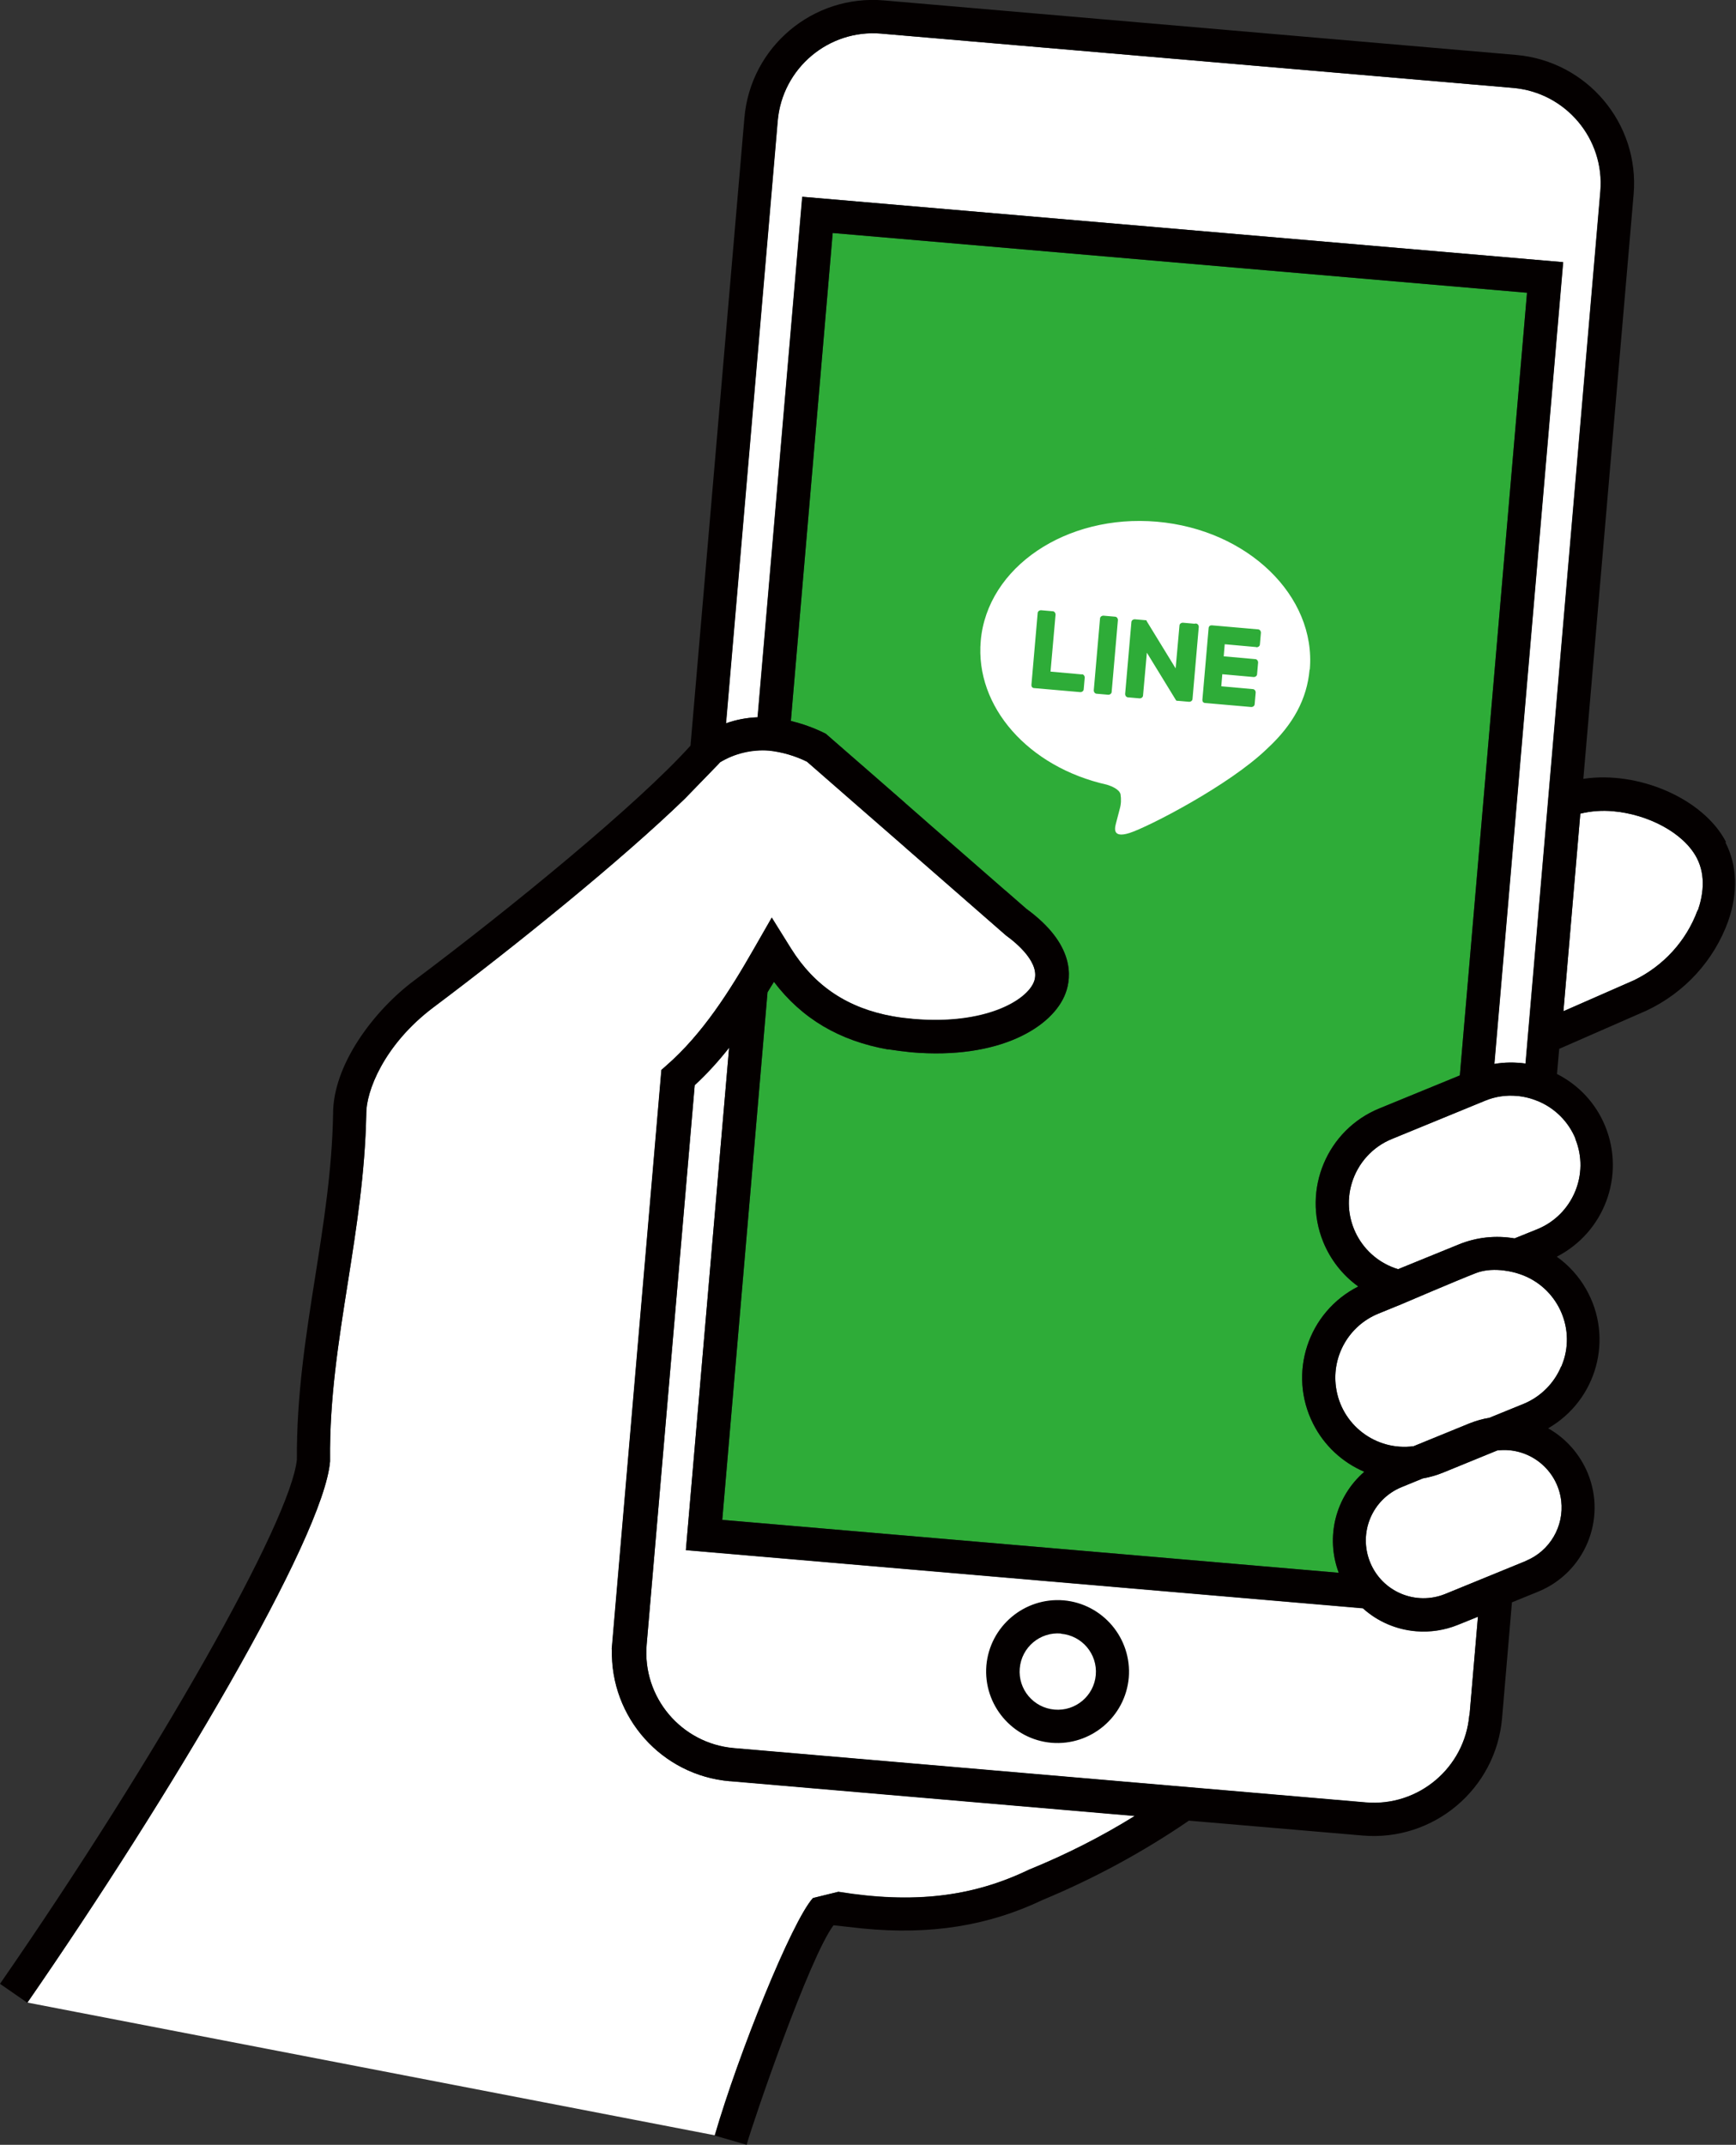 <?xml version="1.0" encoding="UTF-8"?>
<svg id="_レイヤー_2" data-name="レイヤー 2" xmlns="http://www.w3.org/2000/svg" viewBox="0 0 86.31 106.6">
  <rect x="0" y="0" width="86.31" height="106.6" fill="#333333" stroke="none"/>
  <defs>
    <style>
      .cls-1 {
        fill: #2eac38;
      }

      .cls-1, .cls-2, .cls-3 {
        stroke-width: 0px;
      }

      .cls-2 {
        fill: #040000;
      }

      .cls-3 {
        fill: #fff;
      }
    </style>
  </defs>
  <g id="illust">
    <g>
      <path id="_パス_2003" data-name="パス 2003" class="cls-3" d="M36.29,88.53c-3.38-.29-5.95-3.17-5.86-6.56h-.01s.19-2.22.19-2.22h0l2.28-26.58.25-.22c1.79-1.56,3.14-3.69,4.33-5.77l.9-1.58.96,1.54c1.17,1.87,2.82,2.97,5.07,3.37.33.06.68.1,1.02.13h0c3.54.3,5.63-.91,5.99-1.86.34-.91-.86-1.9-1.39-2.29l-.07-.06c-1.63-1.43-3.26-2.85-4.88-4.26l-.26-.23c-1.56-1.36-3.12-2.73-4.69-4.09-.59-.29-1.24-.48-1.89-.55-.85-.07-1.7.13-2.43.58-.03.04-.06.07-.1.11l-1.65,1.7c-3.15,3.05-8.38,7.28-12.5,10.37-2.48,1.86-3.36,4.19-3.34,5.3v.03c-.06,2.9-.49,5.65-.91,8.31-.47,2.98-.92,5.79-.89,8.85v.08c-.32,3.8-7.99,16.7-15.05,26.9l34.19,6.6c1.18-4.09,3.82-10.63,4.88-11.8l1.26-.31c3.73.6,6.66.26,9.48-1.1l.05-.02c1.81-.74,3.55-1.62,5.21-2.65l-20.13-1.73Z"/>
      <path id="_パス_2004" data-name="パス 2004" class="cls-3" d="M43.8,1.67l31.43,2.7c2.61.23,4.55,2.53,4.33,5.14l-3.72,43.35c-.51-.07-1.04-.07-1.55.02l3.42-39.85-37.83-3.25-2.22,25.87c-.54.02-1.07.12-1.57.3l2.57-29.95c.23-2.61,2.53-4.55,5.14-4.33Z"/>
      <path id="_パス_2005" data-name="パス 2005" class="cls-1" d="M44.14,52.15c.39.06.78.11,1.16.15h0c4.39.38,7.06-1.26,7.68-2.94.3-.81.45-2.44-1.95-4.19l-4.86-4.24-.26-.23c-1.59-1.39-3.18-2.78-4.77-4.16l-.08-.07-.1-.05c-.53-.26-1.08-.45-1.64-.59l2.08-24.25,34.52,2.97-3.34,38.9-4,1.64c-2.6,1.06-3.85,4.04-2.79,6.64.36.88.96,1.65,1.74,2.21-2.51,1.27-3.51,4.33-2.24,6.83.54,1.07,1.44,1.91,2.54,2.38-1.43,1.24-1.94,3.24-1.27,5.02l-30.65-2.63,2.25-26.22c.11-.18.21-.35.32-.52,1.39,1.83,3.25,2.93,5.67,3.36Z"/>
      <path id="_パス_2006" data-name="パス 2006" class="cls-3" d="M73.05,85.26c-.23,2.61-2.53,4.55-5.14,4.33l-31.43-2.7c-2.61-.23-4.55-2.53-4.33-5.14l2.39-27.81c.62-.57,1.19-1.2,1.71-1.86l-2.15,24.97,33.66,2.89c.73.66,1.66,1.06,2.64,1.14.71.06,1.43-.05,2.09-.32l.99-.4-.42,4.91Z"/>
      <g id="_グループ_1548" data-name="グループ 1548">
        <path id="_パス_2007" data-name="パス 2007" class="cls-3" d="M75.87,77.58l-4.01,1.64c-1.47.6-3.14-.1-3.74-1.57-.6-1.47.1-3.14,1.57-3.74h0l1.05-.43c.35-.06.69-.16,1.01-.29l2.69-1.1c1.57-.19,2.99.93,3.18,2.5.15,1.28-.57,2.5-1.76,2.99h0Z"/>
        <path id="_パス_2008" data-name="パス 2008" class="cls-3" d="M77.62,67.91c-.35.84-1.02,1.51-1.86,1.86l-1.72.7c-.33.05-.66.15-.97.27l-2.79,1.14c-1.88.25-3.61-1.07-3.86-2.95-.21-1.55.66-3.05,2.11-3.64h0l1.15-.47s2.78-1.19,3.71-1.55c.94-.36,2.06.02,2.06.02,1.81.54,2.85,2.45,2.31,4.26-.04.12-.08.24-.13.36h0Z"/>
        <path id="_パス_2009" data-name="パス 2009" class="cls-3" d="M78.32,56.6c.72,1.76-.13,3.77-1.88,4.49l-1.14.46c-.93-.16-1.89-.06-2.77.3l-3.02,1.23c-1.82-.55-2.85-2.47-2.3-4.28.3-.99,1.03-1.8,1.99-2.19l4.63-1.9c.5-.21,1.05-.29,1.59-.24.36.03.71.12,1.05.26.84.35,1.51,1.02,1.86,1.86Z"/>
        <path id="_パス_2010" data-name="パス 2010" class="cls-3" d="M84.4,45.24c-.56,1.53-1.7,2.77-3.16,3.48l-3.51,1.54.84-9.82c.53-.13,1.08-.17,1.63-.12,1.72.15,3.5,1.06,4.16,2.32.48.92.29,1.93.05,2.62Z"/>
      </g>
      <g id="_グループ_1550" data-name="グループ 1550">
        <path id="_パス_2011" data-name="パス 2011" class="cls-1" d="M65.04,22.95l-14.31-1.25c-2.25-.2-4.24,1.45-4.45,3.7l-1.25,14.31c-.2,2.25,1.45,4.24,3.7,4.45l14.31,1.25c2.25.2,4.24-1.46,4.45-3.7l1.25-14.31c.2-2.25-1.45-4.24-3.7-4.45"/>
        <path id="_パス_2012" data-name="パス 2012" class="cls-3" d="M65.12,33.28c.32-3.66-3.09-6.96-7.6-7.35s-8.44,2.26-8.76,5.92c-.29,3.28,2.38,6.28,6.27,7.15.26.08.61.23.68.47.04.25.03.5-.04.74,0,0-.15.57-.18.69-.05.2-.24.79.67.5s4.95-2.36,6.84-4.19h0c1.3-1.2,1.98-2.47,2.11-3.93"/>
        <g id="_グループ_1549" data-name="グループ 1549">
          <path id="_パス_2013" data-name="パス 2013" class="cls-1" d="M55.43,30.65l-.57-.05c-.09,0-.17.06-.17.15l-.31,3.56c0,.09.06.17.15.17l.57.05c.09,0,.17-.06.17-.15l.31-3.56c0-.09-.06-.17-.15-.17"/>
          <path id="_パス_2014" data-name="パス 2014" class="cls-1" d="M59.38,31l-.57-.05c-.09,0-.17.06-.17.15l-.19,2.12-1.44-2.35v-.02s-.01,0-.01,0h0s0-.01,0-.01h0s0-.01,0-.01h0s0,0,0,0h0s0,0,0,0h0s0,0,0,0h0s0,0,0,0h0s0,0,0,0h0s0,0,0,0l-.58-.05c-.09,0-.17.06-.17.15l-.31,3.56c0,.09.06.17.15.17l.57.05c.09,0,.17-.06.17-.15l.19-2.12,1.44,2.35s.02.03.04.04h0s0,0,0,0h0s0,0,0,0h0s0,0,0,0h.01s0,0,0,0c.01,0,.03,0,.04,0l.57.05c.09,0,.17-.06.17-.15l.31-3.57c0-.09-.06-.17-.15-.17"/>
          <path id="_パス_2015" data-name="パス 2015" class="cls-1" d="M53.79,33.52l-1.56-.14.25-2.83c0-.09-.06-.17-.15-.17l-.57-.05c-.09,0-.17.06-.17.15l-.31,3.56s0,.08.03.11h0s0,0,0,0c.03.03.06.05.11.05l2.29.2c.09,0,.17-.06.17-.15l.05-.57c0-.09-.06-.17-.15-.17"/>
          <path id="_パス_2016" data-name="パス 2016" class="cls-1" d="M62.47,32.17c.09,0,.17-.06.17-.15l.05-.57c0-.09-.06-.17-.15-.17l-2.29-.2s-.08,0-.11.03h0s0,0,0,0c-.03.03-.05.07-.05.11l-.31,3.56s0,.08.03.11h0s0,0,0,0c.03.03.06.05.11.05l2.29.2c.09,0,.17-.06.17-.15l.05-.57c0-.09-.06-.17-.15-.17l-1.56-.14.05-.6,1.56.14c.09,0,.17-.06.17-.15l.05-.57c0-.09-.06-.17-.15-.17l-1.56-.14.05-.6,1.56.14Z"/>
        </g>
      </g>
      <path id="_パス_2017" data-name="パス 2017" class="cls-2" d="M85.82,41.86c-1.13-2.19-4.4-3.56-7.1-3.15l2.5-29.05c.3-3.52-2.31-6.62-5.84-6.93L43.94.02c-3.52-.3-6.63,2.31-6.93,5.84l-2.68,31.2c-2.62,2.91-8.94,8.08-13.76,11.69-1.95,1.46-4.03,4.16-4.01,6.64-.05,2.78-.48,5.47-.89,8.07-.46,2.9-.93,5.9-.91,9.08-.3,3.04-6.9,14.7-14.76,26.06l1.36.94c7.06-10.21,14.73-23.1,15.05-26.9v-.08c-.03-3.05.42-5.87.89-8.85.42-2.66.85-5.41.91-8.31v-.03c-.01-1.11.87-3.44,3.34-5.3,4.12-3.09,9.35-7.32,12.5-10.37l1.65-1.7s.07-.08.1-.11c.73-.44,1.58-.64,2.43-.58.66.07,1.3.26,1.89.55,1.56,1.36,3.12,2.73,4.69,4.09l.26.23c1.63,1.42,3.25,2.84,4.88,4.26l.07.06c.53.38,1.73,1.38,1.39,2.29-.36.96-2.45,2.17-5.99,1.86h0c-.34-.03-.68-.07-1.02-.13-2.24-.4-3.9-1.5-5.07-3.37l-.96-1.54-.91,1.58c-1.19,2.08-2.54,4.21-4.33,5.77l-.25.22-2.28,26.57h0l-.19,2.22h.01c-.09,3.39,2.48,6.27,5.86,6.56l20.13,1.73c-1.66,1.03-3.4,1.91-5.21,2.65l-.05.02c-2.82,1.36-5.75,1.7-9.48,1.1l-1.26.31c-1.05,1.17-3.69,7.71-4.88,11.8l1.59.46c.38-1.32,3.12-9.31,4.32-10.91l1.45.16c3.37.33,6.24-.13,8.95-1.42,2.55-1.06,4.99-2.38,7.27-3.94l8.64.74c3.52.3,6.63-2.31,6.93-5.84l.49-5.75,1.3-.53c2.31-.94,3.42-3.58,2.47-5.89-.39-.94-1.08-1.73-1.97-2.23,2.43-1.4,3.28-4.5,1.88-6.93-.36-.63-.86-1.18-1.45-1.6,2.36-1.21,3.41-4.02,2.41-6.48-.46-1.13-1.31-2.05-2.4-2.6l.11-1.25,4.34-1.9c1.89-.89,3.35-2.48,4.06-4.44.5-1.43.45-2.79-.14-3.93ZM43.8,1.67l31.44,2.7c2.61.23,4.55,2.53,4.33,5.14l-3.72,43.35c-.51-.07-1.04-.07-1.55.02l3.42-39.85-37.83-3.25-2.22,25.87c-.54.02-1.07.12-1.57.3l2.57-29.95c.23-2.61,2.53-4.55,5.14-4.33ZM44.14,52.15c.39.06.78.11,1.16.15h0c4.39.38,7.06-1.26,7.68-2.94.3-.81.45-2.44-1.95-4.19l-4.86-4.24-.26-.23c-1.59-1.39-3.18-2.78-4.77-4.16l-.08-.07-.1-.05c-.53-.26-1.08-.45-1.64-.59l2.08-24.25,34.52,2.97-3.34,38.9-4,1.64c-2.6,1.06-3.85,4.04-2.79,6.64.36.88.96,1.65,1.74,2.21-2.51,1.27-3.51,4.33-2.24,6.83.54,1.07,1.44,1.91,2.54,2.38-1.43,1.24-1.94,3.24-1.27,5.02l-30.65-2.63,2.25-26.22c.11-.18.21-.35.32-.52,1.39,1.83,3.25,2.93,5.67,3.36h0ZM73.05,85.25c-.23,2.61-2.53,4.55-5.14,4.33l-31.43-2.7c-2.61-.23-4.55-2.53-4.33-5.14l2.39-27.81c.62-.57,1.19-1.2,1.71-1.86l-2.15,24.97,33.66,2.89c.73.66,1.66,1.06,2.64,1.14.71.06,1.43-.05,2.09-.32l.99-.4-.42,4.91ZM75.87,77.58l-4.01,1.64c-1.47.6-3.14-.1-3.74-1.57-.6-1.47.1-3.14,1.57-3.74l1.05-.43c.35-.06.69-.16,1.01-.29l2.69-1.1c1.57-.19,2.99.93,3.18,2.5.15,1.28-.57,2.5-1.76,2.99h0ZM77.62,67.91c-.35.84-1.02,1.51-1.86,1.86l-1.72.7c-.33.05-.66.15-.97.27l-2.79,1.14c-1.88.25-3.61-1.07-3.86-2.95-.21-1.55.66-3.05,2.11-3.64h0l1.15-.47s2.78-1.19,3.71-1.55c.94-.36,2.06.02,2.06.02,1.81.54,2.85,2.45,2.31,4.26-.04.12-.08.24-.13.36h0ZM78.32,56.6c.72,1.76-.13,3.77-1.88,4.49l-1.14.46c-.93-.16-1.89-.06-2.77.3l-3.02,1.23c-1.82-.55-2.85-2.47-2.3-4.28.3-.99,1.03-1.8,1.99-2.19l4.63-1.9c.5-.21,1.05-.29,1.59-.24.36.03.71.12,1.05.26.84.35,1.51,1.02,1.86,1.87h0ZM84.4,45.24c-.56,1.53-1.7,2.77-3.16,3.48l-3.51,1.54.84-9.82c.53-.13,1.08-.17,1.63-.12,1.72.15,3.5,1.06,4.16,2.32.48.92.29,1.93.05,2.62h0Z"/>
      <path id="_パス_2018" data-name="パス 2018" class="cls-2" d="M52.28,86.62c-1.95-.17-3.4-1.89-3.24-3.84.17-1.95,1.89-3.4,3.84-3.24,1.95.17,3.4,1.89,3.24,3.84h0c-.17,1.95-1.89,3.4-3.84,3.24ZM52.75,81.19c-1.04-.09-1.96.68-2.05,1.73-.09,1.04.68,1.96,1.73,2.05,1.04.09,1.96-.68,2.05-1.72.09-1.04-.68-1.96-1.73-2.05Z"/>
    </g>
  </g>
</svg>